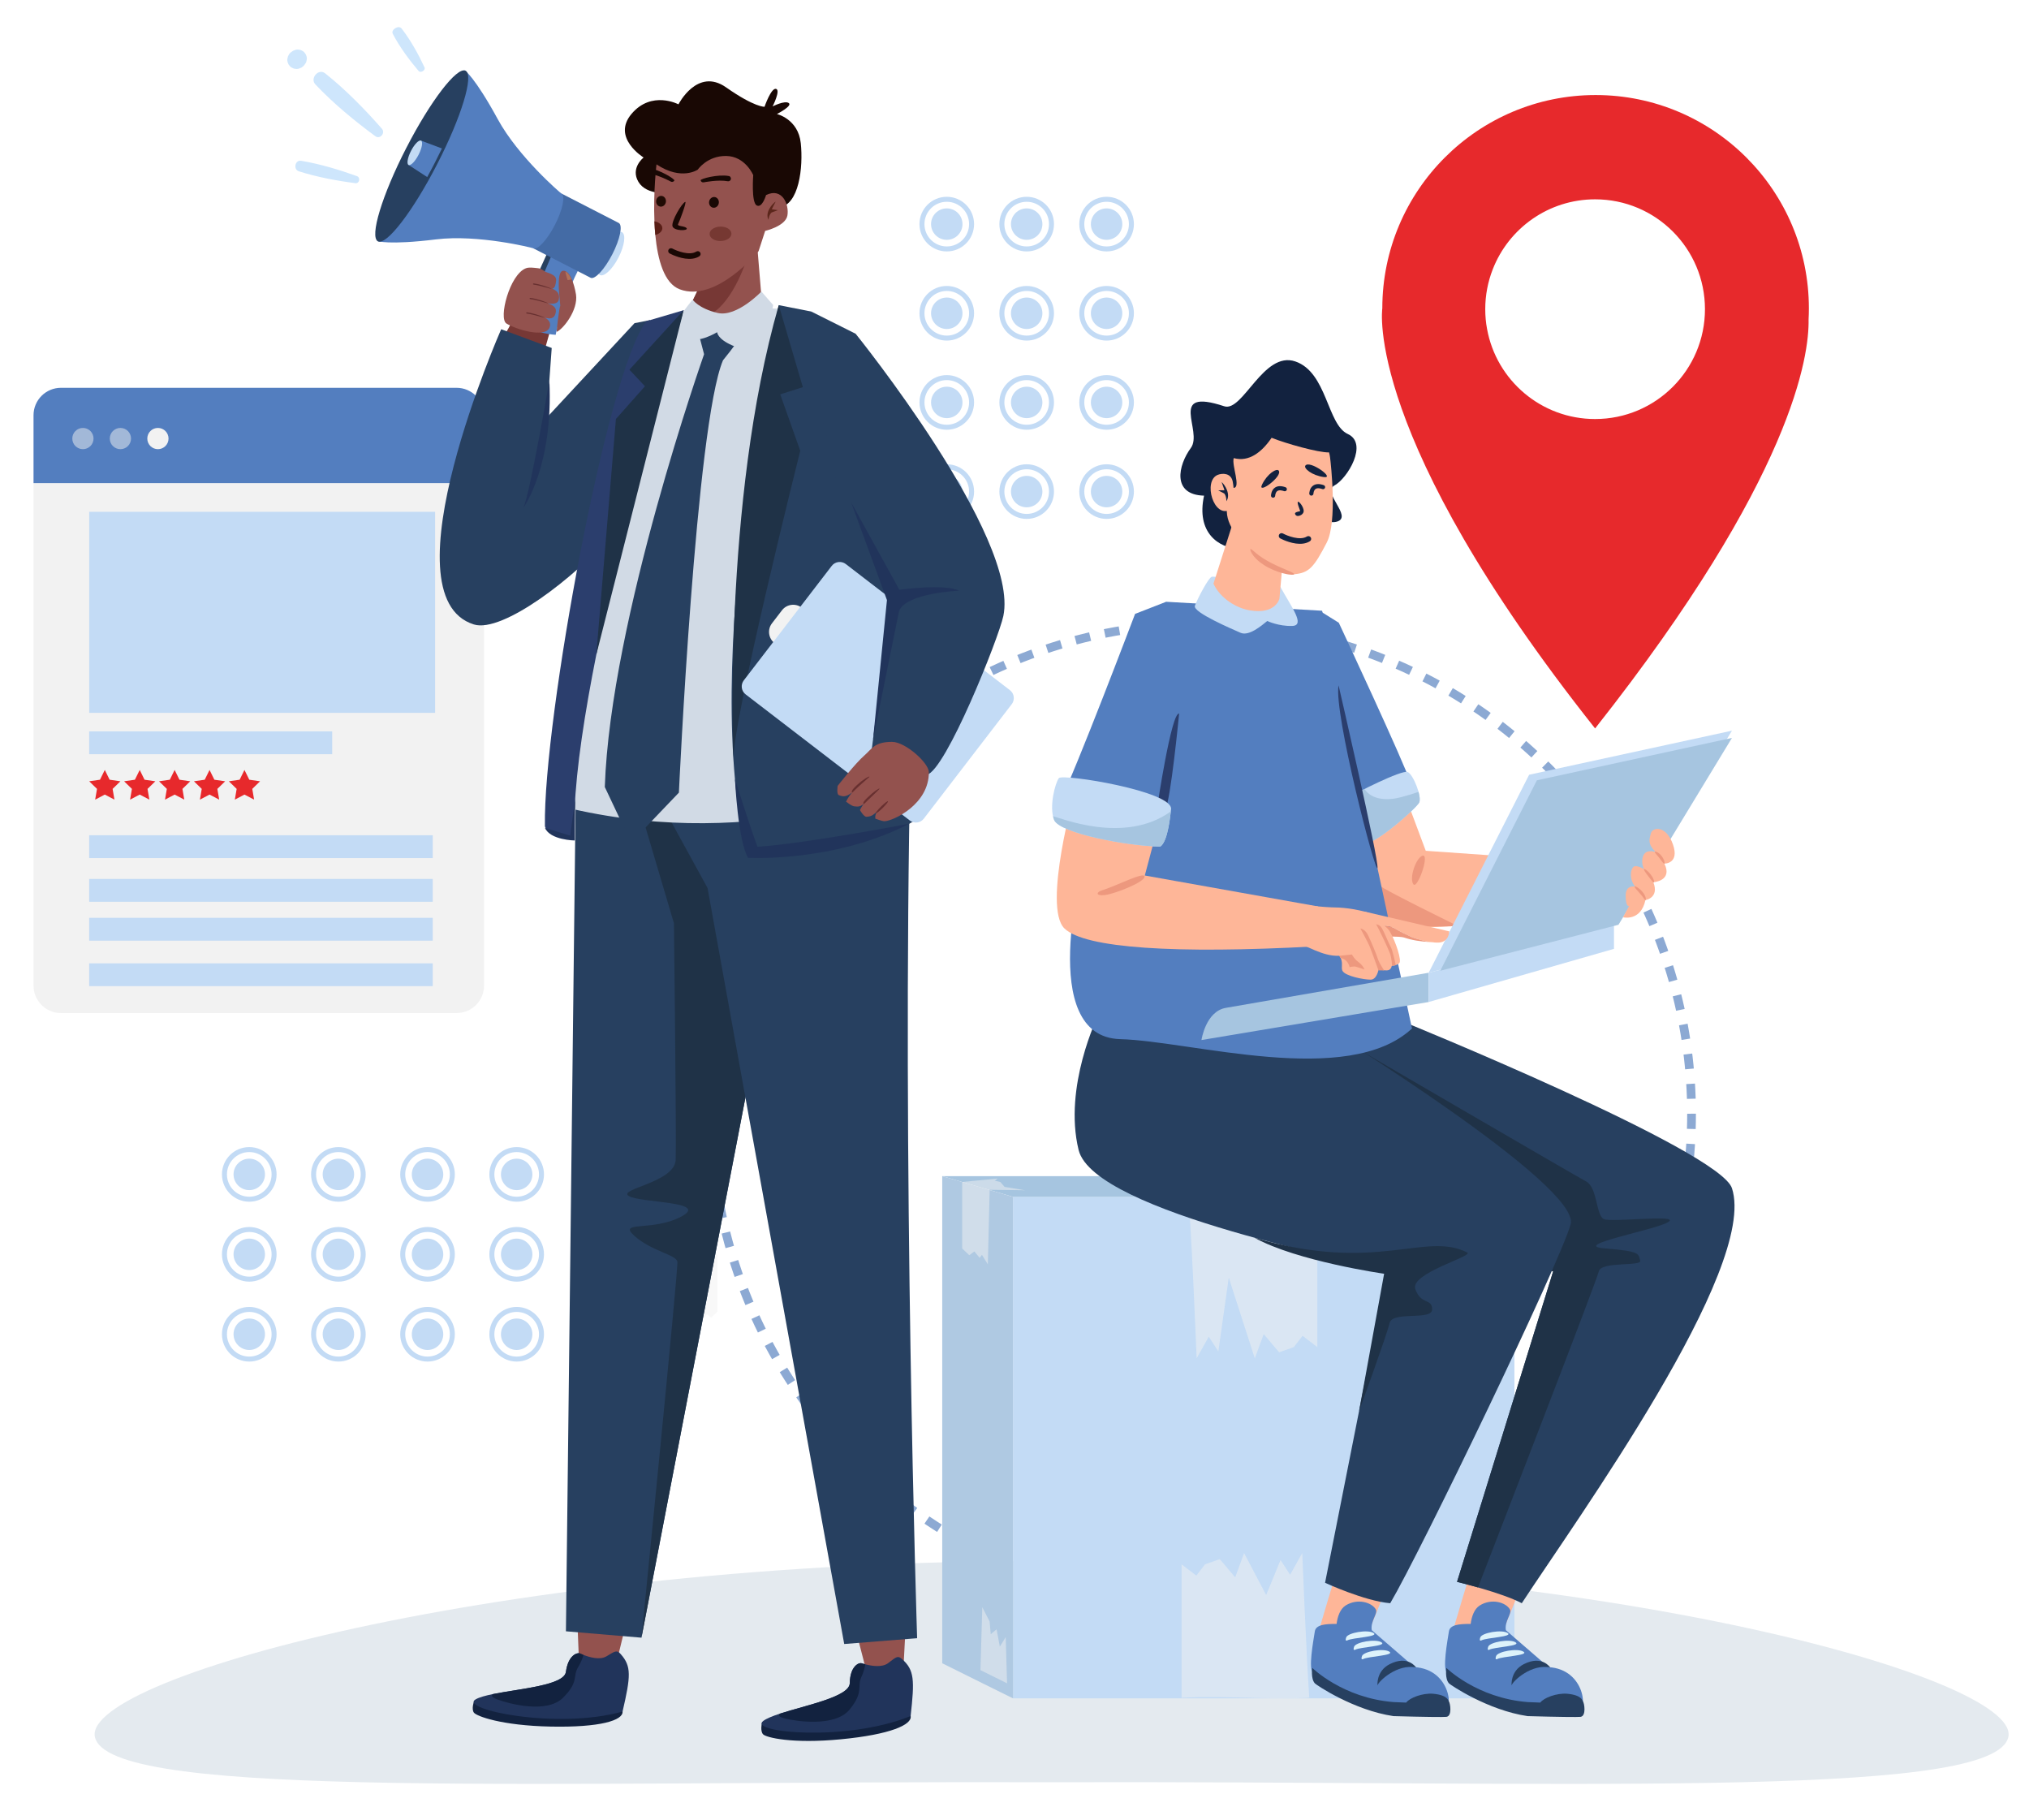 <?xml version="1.0" encoding="UTF-8"?>
<svg id="Layer_1" data-name="Layer 1" xmlns="http://www.w3.org/2000/svg" viewBox="0 0 1626.27 1458.49">
  <defs>
    <style>
      .cls-1, .cls-2, .cls-3 {
        fill: none;
      }

      .cls-1, .cls-4 {
        opacity: .5;
      }

      .cls-5, .cls-4 {
        fill: #f2f2f2;
      }

      .cls-6 {
        fill: #683030;
      }

      .cls-7 {
        fill: #ed987e;
      }

      .cls-8 {
        fill: #e7292c;
      }

      .cls-9 {
        fill: #e4eaef;
      }

      .cls-10 {
        fill: #feb698;
      }

      .cls-11 {
        fill: #93524e;
      }

      .cls-12 {
        fill: #cee6fc;
      }

      .cls-13 {
        fill: #b27259;
      }

      .cls-14 {
        fill: #afc9e2;
      }

      .cls-15 {
        fill: #a6c5e0;
      }

      .cls-16 {
        fill: #ddf3fb;
      }

      .cls-17 {
        fill: #d1dae5;
      }

      .cls-18 {
        fill: #c3dbf5;
      }

      .cls-19 {
        fill: #12223f;
      }

      .cls-20 {
        fill: #190804;
      }

      .cls-21 {
        fill: #21345b;
      }

      .cls-22 {
        fill: #1f3247;
      }

      .cls-23 {
        fill: #210b04;
      }

      .cls-24 {
        fill: #446ba5;
      }

      .cls-25 {
        fill: #537ebf;
      }

      .cls-26 {
        fill: #2b3e6d;
      }

      .cls-27 {
        fill: #5b261b;
      }

      .cls-28 {
        fill: #591e16;
      }

      .cls-29 {
        fill: #773835;
      }

      .cls-30 {
        fill: #274060;
      }

      .cls-2 {
        stroke: #8ca9d3;
        stroke-dasharray: 0 0 11.98 11.98;
        stroke-width: 7px;
      }

      .cls-2, .cls-3 {
        stroke-miterlimit: 10;
      }

      .cls-3 {
        stroke: #c3dbf5;
        stroke-width: 4px;
      }
    </style>
  </defs>
  <circle class="cls-2" cx="962.99" cy="892.69" r="392.81"/>
  <path class="cls-9" d="m1609.08,1393.87c-19.18,48.22-359.23,33.14-766.19,34.3-406.96-1.16-747,13.92-766.19-34.3-20.24-46.35,319.48-143.7,766.19-143.03,446.71-.67,786.43,96.68,766.19,143.03Z"/>
  <rect class="cls-18" x="811.94" y="959.09" width="401.87" height="401.87" transform="translate(2025.76 2320.05) rotate(180)"/>
  <path class="cls-4" d="m947.05,1360.5v-106.94l11.83,9.05,6.96-9.05,11.83-4.17,12.35,14.61,7.13-19.48,17.7,33.66,11.52-28.09,7.65,11.83,9.74-17.4s3.3,82.57,5.64,115.98c-34.13,1.67-68.25-1.91-102.36,0Z"/>
  <polygon class="cls-15" points="1213.82 959.09 1114.31 942.49 755.23 942.49 811.94 959.09 1213.82 959.09"/>
  <polygon class="cls-14" points="755.21 942.46 755.21 1332.86 766.27 1338.33 787.59 1348.92 811.97 1360.98 811.97 959.12 755.21 942.46"/>
  <path class="cls-4" d="m1055.85,959.09v120.39l-11.83-9.05-6.96,9.05-11.83,4.17-12.35-14.61-7.13,19.48-20.88-64.72-8.35,59.15-7.66-11.83-9.74,17.4s-4.87-121.78-6.96-129.43l-27.14-14.61,27.84,3.48.7-3.48h59.32l42.97,14.61Z"/>
  <polygon class="cls-4" points="821.64 953.79 793.22 953.41 791.76 1013.17 787.03 1005.52 785.23 1007.95 780.94 1002.83 776.91 1005.86 771.2 1000.46 771.2 947.16 799.73 944.39 797.34 946.13 801.81 947.18 805.19 951.09 821.64 953.79"/>
  <path class="cls-4" d="m1133.26,945.65l-32.57.36,7.83,2.84-2.61,1.45s9.13,2.61,8.35,2.61-6.26,1.71-5.48,1.51c.78-.2,12.92.35,12.92.35v1.53l50.18-4.21-38.62-6.44Z"/>
  <path class="cls-10" d="m1122.08,626.44l20.68,55.33,150.86,10.62v35.79s-141.08,20.32-183.62,13.96c-30.91-4.62-53.11-89.25-53.11-89.25l65.19-26.46Z"/>
  <path class="cls-7" d="m1106.27,709.8c.33,1.96,62.46,32.36,62.46,32.36l-58.72.75-3.74-33.12Z"/>
  <path class="cls-25" d="m1059.74,490.72l13.33,8.32s53.82,115.17,57.1,127.39c3.28,12.22-42.98,35.33-46.65,34.96-3.67-.36-33.8-65.58-38.14-81.47-4.34-15.89,14.35-89.21,14.35-89.21Z"/>
  <path class="cls-18" d="m1083.53,637.93c1.19-1.64,40.13-21.26,44.71-19.29,4.58,1.96,11.59,19.95,9.25,24.53-2.34,4.58-37.65,35.97-43.9,32.05-6.25-3.92-10.06-37.28-10.06-37.28Z"/>
  <path class="cls-15" d="m1123.23,638.74c-10.6,2.91-23.48,2.65-29.58-6.47-5.61,2.85-9.74,5.15-10.12,5.66,0,0,3.81,33.35,10.06,37.28,6.25,3.92,41.56-27.47,43.9-32.05.83-1.62.47-4.94-.53-8.62-4.68,1.7-9.46,3.02-13.74,4.2Z"/>
  <g id="Foot">
    <path class="cls-10" d="m1180.73,1252.61c-.61,2.75-15.43,49.74-17.92,61.39,3.43,6.53,31.32,12.44,35.18,7.06,3.86-5.38,23.78-56.71,23.78-56.71l-41.03-11.75Z"/>
    <path class="cls-25" d="m1160.2,1340.67c2.7,1.31,30.78,29.86,61.57,30.55,20.34.46,38.14.76,41.97.9,9.63.34,7.14-34.44-22.58-36.18l-34.18-29.58c-1.31-7.01,5.06-13.43,3.27-16.62-3.23-5.71-14.66-9.15-24.18-3.24-4.42,2.77-6.53,8.8-7.31,14.84-9.5-.13-16.64.73-17.43,5.96-1.11,7.23-5.63,31.18-1.13,33.36Z"/>
    <path class="cls-30" d="m1211.57,1350.55c.89-3.35,15.89-17.55,30.93-14.31,0,0-6.44-10.21-21.22-2.65-10.91,5.58-9.72,16.96-9.72,16.96Z"/>
    <g>
      <path class="cls-16" d="m1200.09,1329.45c4.31-2.23,25.66-2.84,21.02-5.88-4.63-3.04-20.64-.22-21.95,3.46-1.31,3.68.93,2.42.93,2.42Z"/>
      <path class="cls-16" d="m1193.76,1321.96c4.31-2.24,25.65-2.84,21.02-5.88-4.63-3.04-20.64-.22-21.95,3.46-1.31,3.68.93,2.42.93,2.42Z"/>
      <path class="cls-16" d="m1187.42,1314.48c4.31-2.23,25.65-2.84,21.02-5.88-4.63-3.04-20.64-.22-21.95,3.46-1.31,3.68.93,2.42.93,2.42Z"/>
    </g>
    <path class="cls-30" d="m1159.29,1336.57c0-.06,24.25,24.11,65.14,27.38,3.79.18,7.22.32,10.11.4,2.95-3.94,13.28-7.73,21.49-7.1,12.18,1.14,12.19,5.63,12.75,6.24,1.06,1.14,2.81,11.63-1.96,12.29-1.91.27-18.19.1-42.43-.59-31.99-4.72-61.91-25.04-62.97-26.19-3.5-3.8-2.14-12.44-2.14-12.44Z"/>
  </g>
  <path class="cls-30" d="m976.41,813.86s-27.97,56.81-15.61,107.6c12.36,50.79,270.24,92.06,284.09,97.34l-77.05,248.78s36.08,8.75,51.89,17.14c43.76-66.89,189.4-268.28,168.46-332.54-9.96-30.58-266.11-134.55-266.11-134.55l-145.67-3.78Z"/>
  <path class="cls-22" d="m1337.19,979.22c-10.13,6.46-80.12,18.92-50.66,21.19,29.46,2.33,26.31,4.6,28.12,9.67,1.81,5.07-31.38.41-33.19,8.74-1.65,7.44-80.07,209.92-96.82,253.24-9.51-2.69-16.8-4.45-16.8-4.45l77.02-248.79c-5.22-2.02-45.33-9.15-93.82-19.95-16.54-56.55-57.46-155.26-57.46-155.26,0,0,168.49,98.19,177.69,103.1,9.25,4.91,7.86,27.45,14.32,30.24,6.46,2.74,61.72-4.14,51.59,2.27Z"/>
  <g id="Foot-2" data-name="Foot">
    <path class="cls-10" d="m1073.26,1252.61c-.61,2.75-15.43,49.74-17.92,61.39,3.43,6.53,31.32,12.44,35.18,7.06,3.86-5.38,23.78-56.71,23.78-56.71l-41.03-11.75Z"/>
    <path class="cls-25" d="m1052.72,1340.67c2.7,1.31,30.78,29.86,61.57,30.55,20.34.46,38.14.76,41.97.9,9.63.34,7.14-34.44-22.58-36.18l-34.18-29.58c-1.31-7.01,5.06-13.43,3.27-16.62-3.23-5.71-14.66-9.15-24.18-3.24-4.42,2.77-6.53,8.8-7.31,14.84-9.5-.13-16.64.73-17.43,5.96-1.11,7.23-5.63,31.18-1.13,33.36Z"/>
    <path class="cls-30" d="m1104.09,1350.55c.89-3.35,15.89-17.55,30.93-14.31,0,0-6.44-10.21-21.22-2.65-10.91,5.58-9.72,16.96-9.72,16.96Z"/>
    <g>
      <path class="cls-16" d="m1092.61,1329.45c4.31-2.23,25.66-2.84,21.02-5.88-4.63-3.04-20.64-.22-21.95,3.46-1.31,3.68.93,2.42.93,2.42Z"/>
      <path class="cls-16" d="m1086.28,1321.96c4.31-2.24,25.65-2.84,21.02-5.88-4.63-3.04-20.64-.22-21.95,3.46-1.31,3.68.93,2.42.93,2.42Z"/>
      <path class="cls-16" d="m1079.94,1314.48c4.31-2.23,25.65-2.84,21.02-5.88-4.63-3.04-20.64-.22-21.95,3.46-1.31,3.68.93,2.42.93,2.42Z"/>
    </g>
    <path class="cls-30" d="m1051.81,1336.57c0-.06,24.25,24.11,65.14,27.38,3.79.18,7.22.32,10.11.4,2.95-3.94,13.28-7.73,21.49-7.1,12.18,1.14,12.19,5.63,12.75,6.24,1.06,1.14,2.81,11.63-1.96,12.29-1.91.27-18.19.1-42.44-.59-31.99-4.72-61.91-25.04-62.97-26.19-3.5-3.8-2.14-12.44-2.14-12.44Z"/>
  </g>
  <path class="cls-30" d="m880.11,813.86s-27.97,56.81-15.61,107.6c12.36,50.79,233.3,91.18,247.15,96.46l-49.59,250.43s31.66,14.66,52.22,16.38c24.06-40.64,135.99-272.65,144.6-303.63,8.61-30.99-198.63-158.62-198.63-158.62l-180.15-8.61Z"/>
  <path class="cls-22" d="m1005.45,991.83c98.22,29.02,136.61-5.38,170.53,11.83,5.76,2.93-46.28,16.57-41.56,29.47,4.72,12.9,13.47,7,13.47,16.17s-31.78,1.06-34.09,10.87c-2.3,9.81-24.48,70.6-24.48,70.6l20.07-110.07s-69.59-9.9-103.93-28.86Z"/>
  <path class="cls-25" d="m1131.73,824.16c-51.3,47.79-176.69,10.11-233.89,8.54-67.62-1.86-29.51-140.38-29.51-140.38l66.36-210.1,125.01,7.19,72.03,334.75Z"/>
  <path class="cls-26" d="m1072.87,549.19s32.53,140.31,31.19,146.35c-1.34,6.04-35.19-124.57-31.19-146.35Z"/>
  <path class="cls-18" d="m1026.31,470.42c-1.15-2.1-52.28-8.88-54.98-8.27-2.7.61-11.77,18.12-13.61,23.31-1.84,5.2,29.72,18.56,36.54,21.6,6.82,3.03,16.99-5.81,21.46-9.43,0,0,9.03,4.3,19.94,3.97,10.92-.33-.6-15.22-9.36-31.19Z"/>
  <path id="Hair_B" data-name="Hair B" class="cls-19" d="m1016.16,410.52s8.7-.14,13.65-5.44c4.95-5.3,29.41,16.91,41.99,12.86,12.57-4.05-12.66-23.32-2.21-28.93,10.46-5.61,27.29-33.66,10.68-41.23-16.61-7.57-16.53-49.44-42.08-58.15-25.55-8.71-42.01,40.84-56.96,35.92-46.17-15.2-16.65,19.71-26.77,33.45-10.13,13.75-15.46,37.5,10.61,38.19-12.93,59.25,72.36,50.17,51.1,13.32Z"/>
  <path class="cls-10" d="m1030.5,423.14l-5.02,56.63s-3.01,12.92-23.88,9.31c-10.41-1.8-23.19-9.16-29-21.33l16.8-52.69,41.09,8.08Z"/>
  <g id="Face">
    <path class="cls-10" d="m1063.43,434.74c-10.33,19.96-14.21,24.39-26.2,25.43-3.26.28-52.81-22.73-53.91-49.97-.28-6.79-1.11-16.91-.14-27.17,1.87,4.78,4.09,7.9,5.54,7.9,6.17.14-1.66-18.16.14-23.84,12.2,3.4,22.59-4.85,30.35-16.28,10.88,4.44,37.77,12.06,46.02,11.71.41,1.25.62,2.57.83,3.95.69,5.54,5.89,51.7-2.63,68.26Z"/>
    <path class="cls-7" d="m1037.26,460.18c-.07.29-.7.42-1.78.39-.54-.01-1.2-.07-1.95-.15-.75-.1-1.62-.18-2.54-.41-3.73-.75-8.83-2.29-14.07-5-2.63-1.33-4.99-2.9-7.03-4.47-2.02-1.6-3.68-3.25-4.93-4.77-1.23-1.54-2.05-2.92-2.47-3.95-.2-.52-.32-.94-.35-1.25,0-.08-.01-.15,0-.21.01-.05.03-.1.04-.14.03-.09.05-.18.1-.24.05-.06.12-.09.22-.06.05.01.12.04.19.08.06.03.12.05.19.09.27.16.6.41.99.74.8.66,1.89,1.63,3.28,2.77,1.41,1.12,3.11,2.38,5.09,3.68,2,1.27,4.23,2.62,6.7,3.86,9.81,5.04,18.67,7.73,18.34,9.03Z"/>
  </g>
  <g id="Ears">
    <path class="cls-10" d="m986.27,408.32c-13.53,7.74-22.35-23.2-10.11-27.85,3.53-1.34,10.42-1.64,11.87,5.35,1.56,7.55,1.2,20.81-1.76,22.5Z"/>
    <path class="cls-19" d="m979.11,386.24c2.73,2.33,7.56,10.01,3.84,15.44,0,0,.23-3.77-1.65-6.18l-4.92-2.58,5.06-.09-2.32-6.59Z"/>
  </g>
  <path class="cls-19" d="m1046.22,373.18c-1.38,2.16,5.26,7.79,14.86,9.11,9.59,1.32-11.69-14.06-14.86-9.11Z"/>
  <path class="cls-19" d="m1024.83,377.04c-1.65-1.96-9.09,2.6-13.28,11.25-4.19,8.66,17.07-6.75,13.28-11.25Z"/>
  <path class="cls-19" d="m1050.41,397.03c-.6-.26-1.02-.85-1.01-1.54,0-.17.08-4.29,3.15-6.4,2.11-1.45,4.95-1.56,8.46-.31.9.31,1.32,1.26,1.01,2.13-.31.86-1.27,1.31-2.15,1-1.66-.59-3.94-1.09-5.39-.1-1.65,1.12-1.72,3.7-1.72,3.73-.02.91-.78,1.65-1.7,1.63-.23,0-.44-.05-.64-.14Z"/>
  <path class="cls-19" d="m1019.74,398.7c-.6-.26-1.02-.85-1.01-1.54,0-.17.08-4.29,3.15-6.41,2.11-1.45,4.95-1.56,8.46-.31.89.33,1.33,1.26,1.01,2.13-.31.87-1.27,1.31-2.15,1-1.66-.59-3.94-1.09-5.39-.1-1.65,1.12-1.72,3.7-1.72,3.73-.02.91-.78,1.65-1.7,1.63-.23,0-.44-.05-.64-.13Z"/>
  <path class="cls-19" d="m1039.31,413.3c-.72-.3-1.25-.97-1.35-1.79-.15-1.23,4.07-1.84,4.1-1.87.24-.4-2.81-6.89-1.74-7.52,1.08-.63,5.82,5.64,4.3,8.69-.52,1.04-1.66,2.35-4.15,2.65-.41.05-.81-.01-1.17-.17Z"/>
  <path class="cls-19" d="m1028.85,432.72c-1.56-.67-2.57-1.2-2.72-1.28-1.1-.59-1.5-1.95-.91-3.04.59-1.09,1.95-1.47,3.06-.9,3.47,1.86,13.67,5.91,19.18,2.44,1.05-.66,2.45-.36,3.12.69.67,1.04.36,2.43-.7,3.09-6.66,4.2-16.35,1-21.04-1Z"/>
  <path class="cls-15" d="m982.53,807.64l162.58-28.14v23.45l-182.12,30.48s3.34-22.99,19.54-25.79Z"/>
  <polygon class="cls-18" points="1145.11 779.5 1293.62 741.2 1293.62 760.35 1145.11 802.94 1145.11 779.5"/>
  <polygon class="cls-18" points="1145.11 779.5 1225.62 620.83 1388.19 585.51 1293.62 741.2 1145.11 779.5"/>
  <polygon class="cls-15" points="1154.4 777.89 1231.83 625.29 1388.19 591.32 1297.24 741.05 1154.4 777.89"/>
  <path class="cls-10" d="m861.83,632.95s-26.45,93.93-8.63,111.09c16.48,15.86,88.96,20.4,200.13,14.39,20.87-1.13,3.02-32.08,3.02-32.08l-138.77-24.77,14.22-53.63-69.97-15.01Z"/>
  <path class="cls-7" d="m883.04,713.55c12.1-3.75,34.34-15.45,34.34-11.04s-23.79,13.73-31.64,14.71c-7.85.98-7-2.35-2.7-3.68Z"/>
  <path class="cls-25" d="m934.7,482.22l-24.92,9.71s-48.43,127.82-60.21,150.14c9.43,9.57,50.44,15.85,78.92,18.41,6.87-41.39,19.14-94.71,16.61-115.79-1.48-12.34-10.4-62.48-10.4-62.48Z"/>
  <path class="cls-26" d="m945.09,571.81s-6.87,71.03-11.12,76.59c-4.25,5.56-6.5-1.37-6.5-1.37,0,0,11.41-76.59,17.62-75.22Z"/>
  <path class="cls-10" d="m1093.59,730.46l4.95,20.07s8.22-.2,15.63-.09l-4.17-8.3s4.85-.18,8.06,1.9c3.22,2.07,10.4,5.5,13.51,6.9,3.07,1.38,13.43,3.85,13.71,3.91,7.83.47.55.18,6.15.49,10.25.57,10.14-9.01,10.14-9.01l-67.98-15.87Z"/>
  <path class="cls-7" d="m1118.07,744.04c-3.22-2.07-8.06-1.9-8.06-1.9l4.17,8.3c4.97.08,9.57.3,11.11.82,6.64,2.26,13.51,3.19,20,3.58-.27-.07-10.64-2.54-13.71-3.91-3.11-1.39-10.29-4.82-13.51-6.9Z"/>
  <path class="cls-10" d="m1101.23,738.18s8.74,1.52,12.86,8.51c4.68,7.94,9.65,23.33,7.43,25.15-4.37,3.6-9.28,1.5-9.28,1.5l-11.01-35.16Z"/>
  <path class="cls-10" d="m1114.1,764.05c-1.62-4.18-10.26-29.84-12.45-30.8-9.86-4.27-23.87-5.99-31.09-6.06-9.78-.09-28.49-2.3-28.49-2.3l-2.58,31.17c7.09.74,20.04,10.52,33.97,9.85,3.85,5.14.93,9.42,2.68,12.26,2.5,4.05,16.86,6.89,22.51,6.86,4.93-.03,6.31-8.19,6.31-8.19,0,0,3.05.79,6.41.79,6.29,0,4.33-9.4,2.72-13.58Z"/>
  <path class="cls-7" d="m1073.47,765.91l10.06-1.04s2.19,3.74,4.41,5.36c5.04,3.67,5.65,6.65,5.65,6.65,0,0-5.22-1.82-6.94-2.25-1.72-.43-4.92.36-4.92.36,0,0-1.08-6.15-6.95-7.16-.79-.81-1.32-1.92-1.32-1.92Z"/>
  <path class="cls-7" d="m1104.87,777.63s-5.62-15.7-7.06-19.15c-1.44-3.45-7.43-14.44-7.43-14.44,0,0,3.74.36,6.15,5.43,2.79,5.89,6.29,14.15,7.93,19.15,1.1,3.36,4.93,9.01,4.93,9.01h-4.51Z"/>
  <path class="cls-7" d="m1115.71,773.9s-.18-5.9-1.61-9.85c-1.43-3.95-10.29-22.58-11.15-23.3,1.27.05,3.07.43,4.79,3.29,1.72,2.86,5.36,12.01,6.94,14.72,1.57,2.72,4.06,14.61,4.06,14.61l-3.02.53Z"/>
  <path class="cls-10" d="m1334.06,692.06s12.27.15,6.82-15.4c-5.45-15.55-16.38-14-17.71-8.83-1.33,5.17-2.56,8.39,3.74,14.92,0,0-7.41-2.71-9.76,2.86-2.35,5.58.56,10.84.56,10.84,0,0-6.08-3.77-8.45-1.79-2.37,1.98-3.63,9.68,1.31,15.8,0,0-7.82-1.88-7.59,7.66.23,9.53,2.81,7.8,2.81,7.8l-4.9,9.13s14.2,3.56,17.93-13.76c0,0,11.32-1.81,6.35-14.31,0,0,15.71-.99,8.88-14.91Z"/>
  <g>
    <path class="cls-7" d="m1333.92,692.02c-.66.24-2-2.09-3.99-4.58-1.95-2.53-3.87-4.31-3.57-4.87.3-.62,3.21.52,5.44,3.4,2.26,2.86,2.7,5.87,2.11,6.05Z"/>
    <path class="cls-7" d="m1325.5,707.15c-.6.14-2.07-2.17-4.35-4.96-2.2-2.83-3.91-5.28-3.44-5.74.46-.46,3,1.3,5.32,4.29,1.16,1.49,2.02,3.01,2.42,4.24.41,1.23.35,2.09.05,2.18Z"/>
    <path class="cls-7" d="m1318.83,721.28c-.35.06-.75-.63-1.43-1.6-.69-.98-1.71-2.28-2.96-3.69-2.47-2.81-4.67-5.07-4.26-5.61.38-.52,3.35.97,6.06,4.04,1.35,1.52,2.3,3.19,2.69,4.54.38,1.36.2,2.28-.1,2.32Z"/>
  </g>
  <path class="cls-7" d="m1139.62,685.93c7.24-3.62-3.6,27.63-6.87,22.56-3.27-5.07,1.96-20.11,6.87-22.56Z"/>
  <path class="cls-18" d="m848.69,623.55c2.94-3.81,92.27,10.55,89.92,25.08-.41,2.55-2.18,25.35-8.56,29.71-25.38-.1-80.85-10.62-85.14-21.25-4.29-10.64.9-29.8,3.78-33.54Z"/>
  <path class="cls-15" d="m844.02,654.12c.24,1.04.52,2.04.89,2.97,4.29,10.64,59.76,21.16,85.14,21.25,5.67-3.87,7.69-22.25,8.36-28.11-37.34,26.98-89.21,4.7-94.4,3.89Z"/>
  <g>
    <g>
      <circle class="cls-18" cx="886.95" cy="251.04" r="12.6"/>
      <circle class="cls-3" cx="886.95" cy="251.04" r="19.89"/>
    </g>
    <g>
      <circle class="cls-18" cx="822.9" cy="251.04" r="12.6"/>
      <circle class="cls-3" cx="822.9" cy="251.04" r="19.89"/>
    </g>
    <g>
      <circle class="cls-18" cx="758.85" cy="251.04" r="12.6"/>
      <circle class="cls-3" cx="758.85" cy="251.04" r="19.89"/>
    </g>
    <g>
      <circle class="cls-18" cx="886.95" cy="179.59" r="12.6"/>
      <circle class="cls-3" cx="886.95" cy="179.59" r="19.89"/>
    </g>
    <g>
      <circle class="cls-18" cx="822.9" cy="179.59" r="12.6"/>
      <circle class="cls-3" cx="822.9" cy="179.59" r="19.89"/>
    </g>
    <g>
      <circle class="cls-18" cx="758.85" cy="179.59" r="12.6"/>
      <circle class="cls-3" cx="758.85" cy="179.59" r="19.89"/>
    </g>
    <g>
      <circle class="cls-18" cx="886.95" cy="322.48" r="12.6"/>
      <circle class="cls-3" cx="886.95" cy="322.48" r="19.89"/>
    </g>
    <g>
      <circle class="cls-18" cx="822.9" cy="322.48" r="12.6"/>
      <circle class="cls-3" cx="822.9" cy="322.48" r="19.89"/>
    </g>
    <g>
      <circle class="cls-18" cx="758.85" cy="322.48" r="12.6"/>
      <circle class="cls-3" cx="758.85" cy="322.48" r="19.89"/>
    </g>
    <g>
      <circle class="cls-18" cx="886.95" cy="393.93" r="12.6"/>
      <circle class="cls-3" cx="886.95" cy="393.93" r="19.89"/>
    </g>
    <g>
      <circle class="cls-18" cx="822.9" cy="393.93" r="12.6"/>
      <circle class="cls-3" cx="822.9" cy="393.93" r="19.89"/>
    </g>
    <g>
      <circle class="cls-18" cx="758.85" cy="393.93" r="12.6"/>
      <circle class="cls-3" cx="758.85" cy="393.93" r="19.89"/>
    </g>
  </g>
  <g>
    <path class="cls-5" d="m26.88,789.82c0,12.15,9.85,22,22,22h317.08c12.15,0,22-9.85,22-22v-402.7H26.88v402.7Z"/>
    <rect class="cls-18" x="71.49" y="410.11" width="277.24" height="161.1" transform="translate(420.23 981.33) rotate(180)"/>
    <rect class="cls-18" x="71.49" y="586.09" width="194.77" height="18.29"/>
    <rect class="cls-18" x="71.49" y="669.32" width="275.35" height="18.29"/>
    <rect class="cls-18" x="71.49" y="704.33" width="275.35" height="18.29"/>
    <rect class="cls-18" x="71.49" y="735.5" width="275.35" height="18.29"/>
    <rect class="cls-18" x="71.49" y="771.96" width="275.35" height="18.29"/>
    <path class="cls-25" d="m365.95,310.76H48.87c-12.15,0-22,9.85-22,22v54.36h361.07v-54.36c0-12.15-9.85-22-22-22Z"/>
    <path class="cls-4" d="m74.97,351.43c0,4.7-3.81,8.51-8.51,8.51s-8.51-3.81-8.51-8.51,3.81-8.51,8.51-8.51,8.51,3.81,8.51,8.51Z"/>
    <path class="cls-4" d="m105.02,351.43c0,4.7-3.81,8.51-8.51,8.51s-8.51-3.81-8.51-8.51,3.81-8.51,8.51-8.51,8.51,3.81,8.51,8.51Z"/>
    <path class="cls-5" d="m135.08,351.43c0,4.7-3.81,8.51-8.51,8.51s-8.51-3.81-8.51-8.51,3.81-8.51,8.51-8.51,8.51,3.81,8.51,8.51Z"/>
    <g>
      <polygon class="cls-8" points="84 616.99 87.87 624.82 96.51 626.08 90.26 632.17 91.73 640.78 84 636.72 76.27 640.78 77.75 632.17 71.49 626.08 80.14 624.82 84 616.99"/>
      <polygon class="cls-8" points="111.99 616.99 115.85 624.82 124.5 626.08 118.24 632.17 119.72 640.78 111.99 636.72 104.26 640.78 105.73 632.17 99.48 626.08 108.12 624.82 111.99 616.99"/>
      <polygon class="cls-8" points="139.97 616.99 143.84 624.82 152.48 626.08 146.23 632.17 147.7 640.78 139.97 636.72 132.24 640.78 133.72 632.17 127.46 626.08 136.11 624.82 139.97 616.99"/>
      <polygon class="cls-8" points="167.96 616.99 171.82 624.82 180.47 626.08 174.21 632.17 175.69 640.78 167.96 636.72 160.23 640.78 161.7 632.17 155.45 626.08 164.09 624.82 167.96 616.99"/>
      <polygon class="cls-8" points="195.94 616.99 199.81 624.82 208.45 626.08 202.2 632.17 203.68 640.78 195.94 636.72 188.21 640.78 189.69 632.17 183.43 626.08 192.08 624.82 195.94 616.99"/>
    </g>
  </g>
  <g>
    <g>
      <circle class="cls-18" cx="271.23" cy="941.09" r="12.6"/>
      <circle class="cls-3" cx="271.23" cy="941.09" r="19.89"/>
    </g>
    <g>
      <circle class="cls-18" cx="271.23" cy="1005.14" r="12.6"/>
      <circle class="cls-3" cx="271.23" cy="1005.14" r="19.89"/>
    </g>
    <g>
      <circle class="cls-18" cx="271.23" cy="1069.19" r="12.6"/>
      <circle class="cls-3" cx="271.23" cy="1069.19" r="19.89"/>
    </g>
    <g>
      <circle class="cls-18" cx="199.79" cy="941.09" r="12.6"/>
      <circle class="cls-3" cx="199.79" cy="941.09" r="19.89"/>
    </g>
    <g>
      <circle class="cls-18" cx="199.79" cy="1005.14" r="12.6"/>
      <circle class="cls-3" cx="199.79" cy="1005.14" r="19.89"/>
    </g>
    <g>
      <circle class="cls-18" cx="199.79" cy="1069.19" r="12.6"/>
      <circle class="cls-3" cx="199.79" cy="1069.19" r="19.89"/>
    </g>
    <g>
      <circle class="cls-18" cx="342.68" cy="941.09" r="12.6"/>
      <circle class="cls-3" cx="342.68" cy="941.09" r="19.89"/>
    </g>
    <g>
      <circle class="cls-18" cx="342.68" cy="1005.14" r="12.6"/>
      <circle class="cls-3" cx="342.68" cy="1005.14" r="19.89"/>
    </g>
    <g>
      <circle class="cls-18" cx="342.68" cy="1069.19" r="12.6"/>
      <circle class="cls-3" cx="342.68" cy="1069.19" r="19.89"/>
    </g>
    <g>
      <circle class="cls-18" cx="414.12" cy="941.09" r="12.6"/>
      <circle class="cls-3" cx="414.12" cy="941.09" r="19.89"/>
    </g>
    <g>
      <circle class="cls-18" cx="414.12" cy="1005.14" r="12.6"/>
      <circle class="cls-3" cx="414.12" cy="1005.14" r="19.89"/>
    </g>
    <g>
      <circle class="cls-18" cx="414.12" cy="1069.19" r="12.6"/>
      <circle class="cls-3" cx="414.12" cy="1069.19" r="19.89"/>
    </g>
  </g>
  <polygon class="cls-4" points="531.64 1011.06 556.06 1010.74 557.32 1062.09 561.38 1055.51 562.93 1057.61 566.62 1053.2 570.08 1055.81 574.99 1051.17 574.99 1005.36 550.47 1002.99 552.53 1004.48 548.68 1005.38 545.78 1008.74 531.64 1011.06"/>
  <polygon class="cls-4" points="785.85 1338.33 807.17 1348.92 806.1 1311.88 801.37 1319.54 798.78 1305.62 794.11 1309.55 793.18 1299.35 787.32 1287.9 785.85 1338.33"/>
  <g>
    <g>
      <path class="cls-29" d="m400.33,275.36c8.01,6.93,19.86,13.78,34.97,11.11,3.02-14.04,8.19-29.42,8.19-29.42l-24.08-17.55s-8.83,19.63-19.07,35.86Z"/>
      <path class="cls-30" d="m440.95,197.7l-11.29,24.83,5.38,5.79-8.93,18.39s-11.6,3.15-7.82,10.76c3.79,7.6,21.65,8.58,21.65,8.58,0,0,28.86-60.54,26.33-64.46-2.53-3.92-25.31-3.9-25.31-3.9Z"/>
      <path class="cls-25" d="m442.4,203.86l-7.86,18.55,5.69,6.1-9.5,19.41s-12.32,3.34-8.31,11.36c4.01,8.01,22.96,9.02,22.96,9.02,0,0,8.1-41.16,28.02-68.03-2.68-4.13-31.01,3.58-31.01,3.58Z"/>
    </g>
    <g>
      <path class="cls-18" d="m483.44,200.01c-4.88,9.49-6.08,18.61-2.68,20.35,3.4,1.75,10.11-4.53,14.99-14.03,4.88-9.49,6.08-18.61,2.68-20.35-3.4-1.75-10.11,4.53-14.98,14.03Z"/>
      <path class="cls-24" d="m449.93,155.04l45.98,23.62c3.4,1.75,1.1,12.99-5.13,25.12-6.23,12.13-14.03,20.54-17.43,18.79l-45.98-23.63,22.56-43.91Z"/>
      <path class="cls-25" d="m335.32,128.79l4.15-8.08,33.06-64.34s7.93,5.21,26.44,39.15c16.46,30.18,50.26,59.16,50.96,59.52,3.4,1.75,1.1,12.99-5.13,25.12-6.23,12.12-14.03,20.54-17.43,18.79-.78-.4-44.13-11.27-77.88-7.12-38.38,4.71-47.22,1.3-47.22,1.3l33.06-64.34Z"/>
      <path class="cls-30" d="m325.61,118.65c19.39-37.74,40.68-65.48,47.54-61.96,6.87,3.53-3.29,36.99-22.69,74.73-19.39,37.75-40.68,65.49-47.55,61.96-6.86-3.53,3.29-36.99,22.69-74.73Z"/>
      <path class="cls-25" d="m327.47,132.18l14.94,9.7c2.04-3.68,4.08-7.52,6.11-11.46,1.99-3.88,3.89-7.7,5.68-11.45l-16.71-6.28-10.01,19.48Z"/>
      <path class="cls-18" d="m329.45,120.89c-2.77,5.38-3.65,10.44-1.98,11.29,1.67.86,5.27-2.8,8.03-8.18,2.77-5.38,3.65-10.44,1.98-11.3-1.67-.86-5.27,2.8-8.03,8.19Z"/>
    </g>
  </g>
  <g>
    <path class="cls-11" d="m405.92,259.25c7.34,4.59,30.74,11.85,34.46,3.41,1.74-3.95-.92-6.73-3.55-8,3.38.73,7.3,1.33,8.51-3.82.86-3.68-.65-5.68-6.23-7.81,2.19.51,7.74,1.12,8.68-2.66,1.61-6.41-3.42-8.22-5.32-9.13,1.34.27,2.58-1.58,2.94-4.09.45-3.12,1.84-6.08-7.09-8.9-2.97-.94-3.42-3.03-7.6-3.39-3.22-.28-6.54-.92-9.25.13-13.05,5.08-22.08,40.19-15.55,44.26Z"/>
    <path class="cls-6" d="m426.45,251.05c4.73,1.11,10.18,3.32,10.08,3.57-.09.25-8.89-2.71-14.34-3.37-.26-.03-.46-.28-.43-.55.03-.27.28-.46.54-.42,1.29.16,2.71.43,4.14.77Z"/>
    <path class="cls-6" d="m429.16,239.47c4.73,1.11,10.18,3.32,10.08,3.57-.09.25-8.89-2.71-14.34-3.37-.27-.03-.46-.28-.43-.55.03-.27.28-.46.54-.42,1.29.16,2.71.43,4.14.77Z"/>
    <path class="cls-6" d="m431.88,227.88c4.73,1.11,10.17,3.32,10.08,3.57-.09.25-8.89-2.71-14.34-3.37-.26-.03-.46-.28-.43-.54.03-.27.28-.46.55-.43,1.29.16,2.71.43,4.14.77Z"/>
  </g>
  <path class="cls-11" d="m461.68,236.04c-.17-1.18-3.07-19.01-10.07-19.09-7.01-.08-1.98,28.21-2.61,28.37-.62.16-3.15,20.78-2.79,20.62,5.42-2.42,17.28-17.6,15.47-29.9Z"/>
  <path class="cls-13" d="m458.06,223.88s-2.99.68-3.12.53c-.13-.14-1.79-6-1.76-6.56.03-.56,2.9,1.12,4.88,6.03Z"/>
  <path class="cls-30" d="m525.79,304.07l-4.71-47.58-12.51,2.48-70.42,75.77,4.06-55.88-40.5-15.02s-94.33,213.89-21.93,236.55c22.89,7.17,81.67-37.98,110.16-71.48l35.85-124.84Z"/>
  <path class="cls-21" d="m440.32,304.88s-14.86,87.18-20.65,101.72c0,0,23.97-32.97,20.65-101.72Z"/>
  <g>
    <g>
      <g>
        <polygon class="cls-11" points="506.78 1280.15 493.31 1335.77 464.22 1335.3 462.18 1284.66 506.78 1280.15"/>
        <path class="cls-19" d="m384.72,1363.04l-4.9.58s-2.04,5.91-.01,8.75c2.03,2.83,22.02,10.42,61.63,11.21,39.62.8,58.08-4.97,57.56-12.05-.52-7.08-98.07,8.75-114.28-8.49Z"/>
        <path class="cls-21" d="m499,1371.54c-53.19,14.81-131.19-1.94-117.82-9.75,2.94-1.71,7.99-3.07,14.1-4.3,21.72-4.34,56.86-6.99,58.31-17.75,1.87-13.79,9.28-15.46,10.94-14.88.42.16,1.57.68,3.15,1.29,4.64,1.8,13.09,4.42,18.52,1.06,7.31-4.51,8.37-5.02,11.33-1.69,8.67,9.76,8.05,17.63,1.46,46.02Z"/>
        <path class="cls-19" d="m467.68,1326.15c-.87,3.2-2.46,6.82-4.28,9.75-4.56,7.34.86,11.85-12.31,24.73-13.16,12.89-43.81,4.51-52.64,1.13-5.19-2-4.57-3.42-3.18-4.27,21.72-4.34,56.86-6.99,58.31-17.75,1.87-13.79,9.28-15.46,10.94-14.88.42.16,1.57.68,3.15,1.29Z"/>
      </g>
      <polygon class="cls-30" points="656.64 572.14 462.22 569.37 453.6 1307.22 514.15 1312.34 656.64 572.14"/>
      <path class="cls-22" d="m541.58,929.36c-.68,18.27-46.68,23.37-37.68,29.02,9,5.69,65.28,4.15,42.19,16.5-23.13,12.31-51.43,3.06-37.62,15.46,13.77,12.4,33.55,15.01,34.46,20.8.87,5.38-28.8,301.2-28.8,301.2l142.5-740.17-151.65,48.78,35.19,118.89s2.03,171.25,1.4,189.52Z"/>
    </g>
    <g>
      <g>
        <polygon class="cls-11" points="726.42 1293.13 723.93 1340.34 694.84 1340.75 683.39 1296.5 726.42 1293.13"/>
        <path class="cls-19" d="m615.39,1379.9l-4.8,1.15s-1.35,6.11,1,8.69c2.34,2.58,23.07,7.8,62.52,4.01,39.44-3.79,57.11-11.65,55.78-18.62-1.33-6.97-96.4,20.03-114.49,4.77Z"/>
        <path class="cls-21" d="m729.89,1375.13c-51.12,20.86-130.53,13.24-118.16,3.94,2.73-2.04,7.58-3.97,13.51-5.9,21.07-6.82,55.67-13.52,55.87-24.38.26-13.91,7.43-16.43,9.14-16.04.43.11,1.63.49,3.28.92,4.82,1.25,13.5,2.88,18.52-1.09,6.74-5.32,7.74-5.95,11.06-2.99,9.75,8.69,10.03,16.58,6.77,45.54Z"/>
        <path class="cls-19" d="m693.53,1333.67c-.49,3.28-1.66,7.05-3.12,10.18-3.68,7.82,2.23,11.67-9.37,25.99-11.58,14.32-43,9.54-52.16,7.2-5.39-1.38-4.93-2.87-3.64-3.87,21.07-6.82,55.67-13.52,55.87-24.38.26-13.91,7.43-16.43,9.14-16.04.43.11,1.63.49,3.28.92Z"/>
      </g>
      <path class="cls-30" d="m729.76,606.36c-85.05-19.78-221.16-1.42-221.16-1.42l58.49,106.61,109.56,605.86,58.44-4.64s-12.37-381.15-5.32-706.41Z"/>
    </g>
  </g>
  <path class="cls-17" d="m650.29,249.67c.72,6.64,111.13,357.84,92.44,371.28-18.69,13.44-148.21,63.34-298.59,23.74,0,0,60.54-367.5,86.43-386.86,25.89-19.36,119.72-8.16,119.72-8.16Z"/>
  <path class="cls-26" d="m548,248.55s-93.81,311.05-87.39,424.12c0,0-23.74-4.31-23.85-10.86-1.4-84.37,50.07-365.34,81.43-404.47l29.81-8.79Z"/>
  <path class="cls-21" d="m461.04,639.65l-.38,33.86s-19.64-.25-23.87-10.09l20.21,6.2,4.04-29.97Z"/>
  <polygon class="cls-22" points="548 248.55 504.48 296.26 516.94 309.52 493.67 335.76 477.95 524.61 548 248.55"/>
  <path class="cls-30" d="m624.19,244.52s-64.94,289.72-24.57,442.88c0,0,109.87-3.97,145.85-39.13,15.54-28.87-95.18-398.6-95.18-398.6l-26.1-5.15Z"/>
  <path class="cls-22" d="m624.19,244.52l19.29,65.7-18.11,5.8,16.04,45.2s-55.83,222.45-53.48,248.59c0,0-9.18-207.02,36.25-365.29Z"/>
  <path class="cls-21" d="m589.08,624.31s2.36,49.76,10.54,63.09c0,0,68.96,3.94,129.28-27.37,0,0-83.72,16.11-121.78,18.51-5.03-13.08-18.04-54.23-18.04-54.23Z"/>
  <path class="cls-5" d="m618.74,499.49l8.02-10.44c3.81-4.96,10.92-5.89,15.88-2.08l3.68,2.83-21.82,28.4-3.68-2.83c-4.96-3.81-5.89-10.92-2.08-15.88Z"/>
  <path class="cls-18" d="m597.64,556.43l20.07,15.42,111.5,85.63c3.52,2.74,8.55,2.05,11.24-1.48l70.48-91.73c2.69-3.47,2.05-8.55-1.48-11.24l-111.5-85.63-20.02-15.41c-3.52-2.69-8.6-2.05-11.29,1.47l-70.48,91.73c-2.69,3.52-2.05,8.55,1.48,11.24Z"/>
  <path class="cls-30" d="m650.29,249.67l35.5,17.77s131.7,163.09,118.4,226.22c-3.72,17.63-46.18,124.06-61.46,127.29-15.28,3.23-44.98-12.84-44.98-12.84l16.61-129.52-44.32-92.69s-23.11-98.81-19.74-136.22Z"/>
  <path class="cls-11" d="m715.02,594.48c-14.27,0-16.28,5.76-22.12,10.81-7.36,6.36-21.52,24.49-21.52,24.49,0,0-.96,6.56.88,7.33,2.98,1.25,5.63,1.93,10.76-2.13-3,3.44-4.91,7.4-4.91,7.4,0,0,4.48,3.57,6.48,3.75,2.67.24,4.47.74,7.62-1.93-1.86,2.66-2.98,4.93-2.98,4.93,0,0,3.19,5.5,5.19,5.38,3.8-.22,4.84-.87,9.07-4.63-2.67,3.15-1.85,6.15-1.85,6.15,0,0,5.51,2.1,7.33,2.04,7.07-.23,35.78-13.56,35.51-39.38-.07-7.28-18.79-24.21-29.44-24.19Z"/>
  <path class="cls-6" d="m696.91,622.3c.13.23-.92,1.08-2.57,2.49-1.65,1.41-3.9,3.38-6.33,5.63-4.87,4.5-4.63,4.87-5,4.55-.36-.32-1.14-1.26,3.81-5.83,2.47-2.29,4.91-4.15,6.78-5.34,1.88-1.19,3.19-1.68,3.3-1.49Z"/>
  <path class="cls-6" d="m704.92,631.91c.26.38-3.54,3.76-8.08,8.17-4.58,4.36-4.28,4.43-4.64,4.09-.35-.33-1.19-.96,3.43-5.36,4.58-4.45,9-7.33,9.29-6.91Z"/>
  <path class="cls-6" d="m711.7,642.11c.34.34-1.55,2.75-4.21,5.37-2.66,2.62-5.1,4.46-5.44,4.12-.34-.34,1.55-2.75,4.21-5.37,2.66-2.62,5.1-4.46,5.44-4.12Z"/>
  <path class="cls-21" d="m682.2,402.59l38.67,70.01s36.17-5.08,47.97.76c0,0-42.68,1.69-48.24,16.37l-20.83,102.69,11.13-111.55-28.69-78.28Z"/>
  <path class="cls-12" d="m260.57,58.74c16.37,13.02,31.81,28.75,45.57,44.47,2.92,3.34-1.55,8.7-5.25,5.97-16.74-12.32-33.86-26.43-48.13-41.56-4.54-4.81,2.5-13.1,7.81-8.87Z"/>
  <path class="cls-12" d="m241.33,128.83c15.04,2.53,30.43,7.13,44.75,12.3,3.04,1.1,2.08,6.09-1.25,5.66-15.02-1.96-30.92-4.93-45.35-9.54-4.59-1.47-3.03-9.24,1.86-8.41Z"/>
  <path class="cls-12" d="m321.91,22.87c7.3,9.47,13.36,20.4,18.34,31.12,1.06,2.28-3.06,4.86-4.77,2.85-7.7-9.11-15.21-19.29-20.67-29.73-1.73-3.32,4.72-7.31,7.09-4.23Z"/>
  <path class="cls-12" d="m244.8,50.87c-.14.21-.28.42-.42.63-.01.02-.03.04-.04.06-.41.49-.82.98-1.22,1.47-.23.25-.51.46-.83.62-.24.25-.51.44-.81.57-.13.06-.26.12-.38.17-.59.23-1.19.45-1.78.68-.99.27-1.96.28-2.93.03-.66-.03-1.27-.22-1.83-.57-.9-.33-1.67-.86-2.31-1.6-.36-.51-.73-1.02-1.09-1.52-.23-.59-.45-1.19-.68-1.78-.27-.99-.28-1.96-.02-2.93.08-.97.4-1.87.97-2.69.06-.11.12-.22.18-.34.33-.59.78-1.12,1.29-1.56.26-.21.53-.4.81-.58.26-.23.54-.43.84-.59.22-.13.44-.25.66-.38.59-.22,1.18-.45,1.76-.67.98-.27,1.95-.28,2.91-.03.66.02,1.26.21,1.82.56.89.33,1.66.86,2.29,1.59.36.5.72,1.01,1.08,1.51.22.59.45,1.18.67,1.77.27.98.28,1.95.03,2.91-.08.97-.4,1.86-.96,2.68Z"/>
  <path class="cls-8" d="m1449.84,247.13c0-94.41-76.56-170.97-170.93-170.97s-170.97,76.56-170.97,170.97c0,0-15.48,101.99,170.54,336.57l.47-.55c158.67-201.04,171.2-298.86,170.65-327.09.16-2.98.24-5.95.24-8.93Zm-171.32,88.66c-43.23,0-79.18-31.13-86.62-72.17-.98-5.13-1.45-10.46-1.45-15.86,0-11.24,2.11-21.93,5.95-31.8,12.73-32.93,44.72-56.23,82.12-56.23,48.6,0,88.03,39.39,88.03,88.03s-39.43,88.03-88.03,88.03Z"/>
  <g>
    <g>
      <path class="cls-30" d="m567.47,257.22l-6.95,12.14,3.81,14.5s-75.11,212.49-79.57,346.81l21.07,44.53,38.32-40.04s13.62-295.12,35.34-346.45c0,0,11.74-14.35,11.59-15.8-.15-1.45-2.47-11.66-2.47-11.66l-21.15-4.03Z"/>
      <g>
        <g>
          <path class="cls-20" d="m536.87,154.6s-18.47,2.34-25.14-8.83c-6.67-11.17,4.13-19.55,4.13-19.55,0,0-25.82-15.82-9.71-34.92,16.1-19.1,37.65-7.7,37.65-7.7,0,0,15.09-29.78,38.14-13.61,23.05,16.17,30.84,15.56,30.84,15.56,0,0,5.27-15.32,9.2-14.33,3.93.98-2.73,14.05-2.73,14.05,0,0,9.69-4.98,12.95-2.69,3.26,2.29-9.49,8.8-9.49,8.8,0,0,17.06,3.94,19.12,23.32,2.06,19.39-1.35,49.84-17.58,51.56-16.22,1.72-80.36,27.16-87.38-11.66Z"/>
          <path class="cls-11" d="m610.15,236.12l-3.09-37.5-42.06,21.9-10.7,22.3s7.83,14.74,23.02,15.68c15.19.93,32.83-22.38,32.83-22.38Z"/>
          <path class="cls-29" d="m554.33,242.84s3.56,6.73,10.57,11.33c.36-.15.78-.3,1.14-.45,19.88-8.27,31.05-40.71,34.32-51.62l-35.34,18.41-10.69,22.32Z"/>
          <path class="cls-11" d="m524.53,177.35c.12,3.64.37,7.28.71,10.92,1.9,20.07,7.14,38.9,19.61,43.58,29.3,10.97,63.17-30.6,63.17-30.6l5.27-16.23s16.37-3.73,17.84-12.39c1.47-8.67-4.12-22.67-17.12-16.32,0,0-3.1,10.77-7.53,8.3-4.44-2.42-2.76-24.25-2.76-24.25,0,0-6.32-15.13-21.61-15.37-15.25-.24-22.83,10.94-22.83,10.94,0,0-13.02,9.16-33.09-4.21,0,0-2.66,22.08-1.66,45.63Z"/>
          <path class="cls-27" d="m621.72,161.53c-2.98,1.92-8.72,8.82-5.78,14.62,0,0,.27-3.73,2.43-5.84l5.16-1.89-4.94-.75,3.14-6.15Z"/>
        </g>
        <g class="cls-1">
          <path class="cls-28" d="m586.26,187.2c.07,3.2-3.81,5.87-8.65,5.96-4.84.1-8.81-2.42-8.87-5.62-.06-3.2,3.81-5.87,8.65-5.96,4.84-.09,8.82,2.43,8.87,5.63Z"/>
        </g>
        <path class="cls-28" d="m524.53,177.35c.12,3.64.37,7.28.71,10.92,3.34-.83,5.68-3.01,5.63-5.5-.05-2.62-2.72-4.79-6.34-5.42Z"/>
        <g>
          <path class="cls-20" d="m538.25,145.73c-.21-.05-.42-.12-.62-.23-.11-.05-10.11-5.56-18.17-6.46-1.16-.16-2.01-1.2-1.87-2.37.14-1.17,1.19-2.01,2.37-1.88,8.88,1.06,21.14,8.83,20.57,9.87-.46.83-1.39,1.24-2.28,1.07Z"/>
          <path class="cls-23" d="m533.73,161.86c-.35,2.36-2.38,4.01-4.53,3.69-2.15-.32-3.6-2.49-3.25-4.85.35-2.36,2.38-4.01,4.52-3.69,2.15.32,3.6,2.49,3.25,4.85Z"/>
        </g>
        <path class="cls-20" d="m563.24,146.13c-.82-.16-1.5-.79-1.68-1.66-.25-1.15,13.74-5.04,22.56-3.43,1.07.04,1.92,1.32,1.71,2.48-.21,1.16-1.32,1.93-2.48,1.72-7.97-1.45-19.15.86-19.26.88-.29.06-.58.06-.85,0Z"/>
        <path class="cls-20" d="m568.35,161.59c-.35,2.36,1.11,4.53,3.25,4.85,2.15.32,4.17-1.33,4.53-3.69.35-2.36-1.11-4.53-3.25-4.85-2.15-.32-4.17,1.33-4.53,3.69Z"/>
        <path class="cls-20" d="m549.21,161.81c-2.63.78-11.37,15.62-10.2,19.52,1.16,3.9,12.65,3.74,11.39,1.65-1.26-2.09-7.96-1.41-6.89-3.41,1.07-2,7.18-18.2,5.71-17.76Z"/>
      </g>
      <path class="cls-17" d="m610.26,233.64s-19.71,20.72-35.03,17.15c-15.32-3.57-20.08-10.68-20.08-10.68,0,0-6.62,8.08-7.42,9.8-.8,1.73.33,14.55,5.58,20.28,5.25,5.74,21.51-3.99,21.51-3.99,0,0-.03,5.33,12.16,10.62,26.64,11.57,32.7-32.43,32.7-32.43l-9.41-10.77Z"/>
    </g>
    <path class="cls-20" d="m539.47,204.39c-1.56-.67-2.57-1.2-2.72-1.28-1.1-.59-1.5-1.95-.91-3.04.59-1.09,1.95-1.47,3.06-.9,3.47,1.86,13.67,5.91,19.18,2.44,1.05-.66,2.45-.36,3.12.69.67,1.04.36,2.43-.7,3.09-6.66,4.2-16.35,1-21.04-1Z"/>
  </g>
</svg>